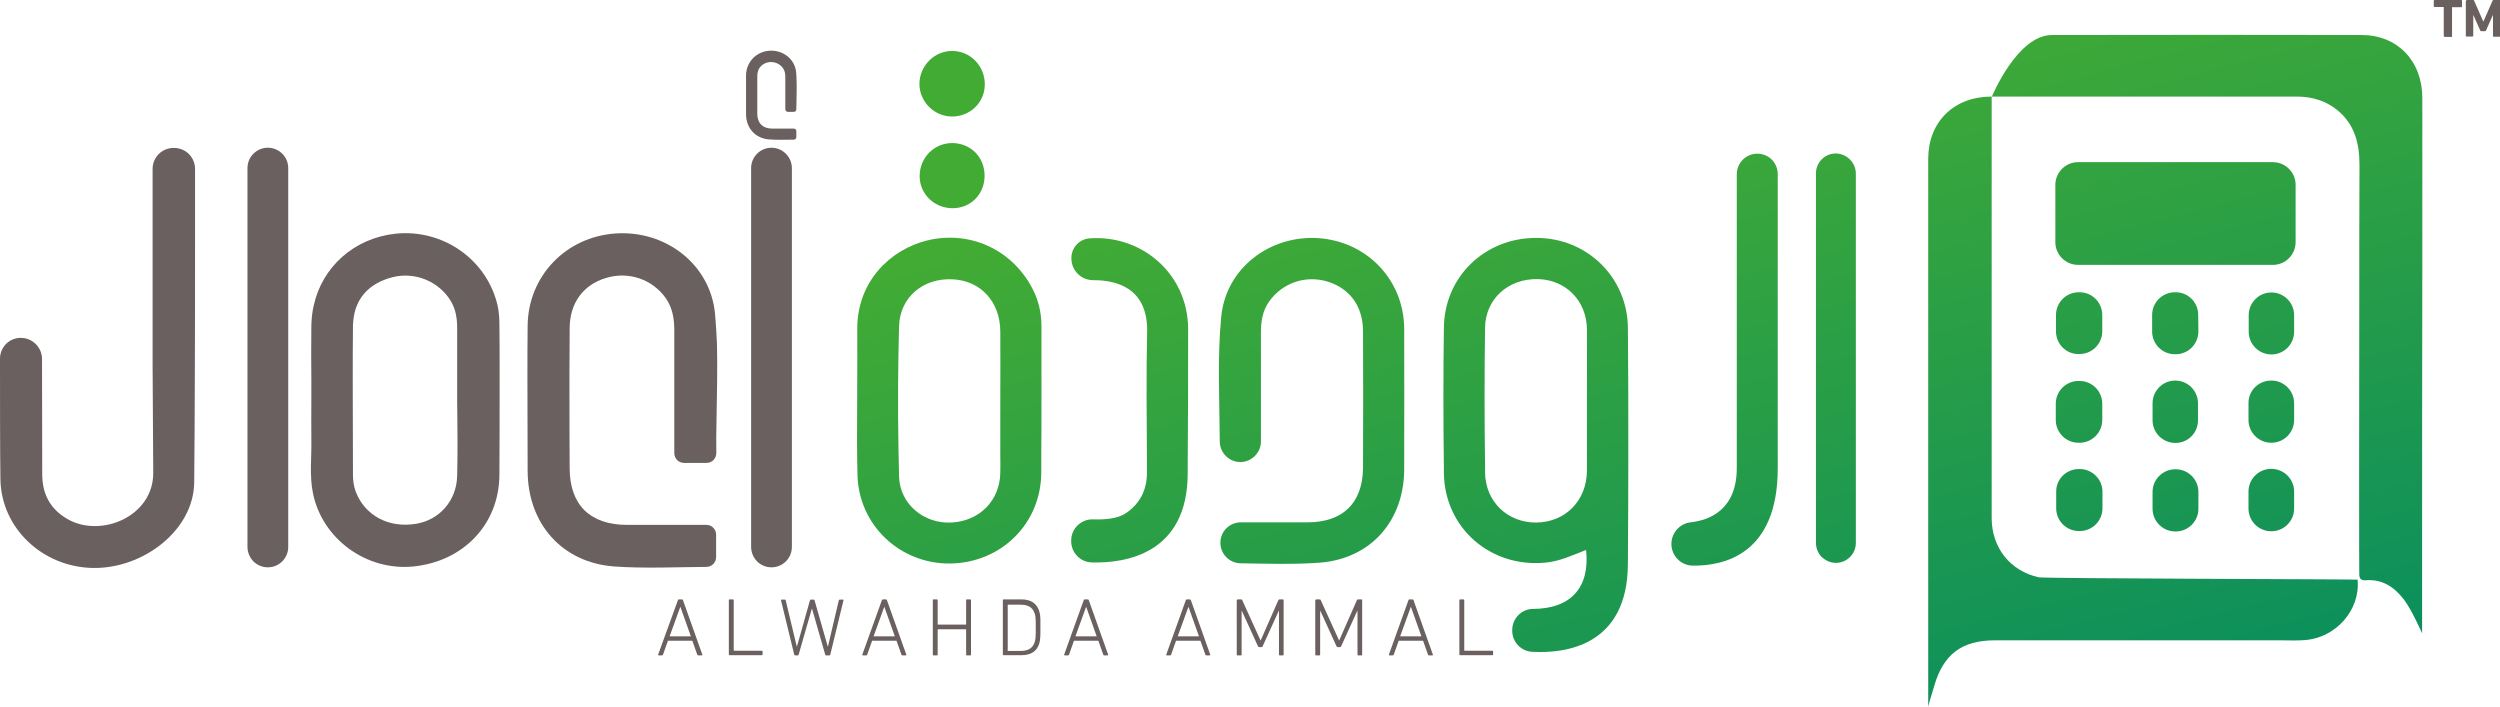 <?xml version="1.0" encoding="utf-8"?>
<!-- Generator: Adobe Illustrator 26.0.2, SVG Export Plug-In . SVG Version: 6.00 Build 0)  -->
<svg version="1.1" xmlns="http://www.w3.org/2000/svg" xmlns:xlink="http://www.w3.org/1999/xlink" x="0px" y="0px"
	 viewBox="0 0 1177.9 332.9" style="enable-background:new 0 0 1177.9 332.9;" xml:space="preserve">
<style type="text/css">
	.st0{display:none;}
	.st1{display:inline;}
	.st2{fill:#69605F;}
	.st3{fill:url(#SVGID_1_);}
	.st4{fill:url(#SVGID_00000116216283802511606200000010854852642630181800_);}
	.st5{fill:url(#SVGID_00000146497897803268945830000014259425588188191647_);}
	.st6{fill:url(#SVGID_00000125603900412113646030000002169630343436894113_);}
	.st7{fill:url(#SVGID_00000129167410752617109430000012415764161010830748_);}
	.st8{fill:url(#SVGID_00000152961494033139623280000007863905814795690660_);}
	.st9{fill:url(#SVGID_00000072269633314150017330000004747289215931336630_);}
	.st10{fill:url(#SVGID_00000128485794114114685220000005895328675203251365_);}
	.st11{fill:url(#SVGID_00000092420721177930465740000010354464744039891357_);}
	.st12{fill:url(#SVGID_00000011725482450781341770000016234767944478635923_);}
	.st13{fill:url(#SVGID_00000023978896303805864970000008712982079365047949_);}
	.st14{fill:url(#SVGID_00000135682349801303635500000013086634993572227758_);}
	.st15{fill:url(#SVGID_00000180355442823185271310000010363054171983806104_);}
	.st16{fill:url(#SVGID_00000104666970770746210390000014615737770705146275_);}
	.st17{fill:url(#SVGID_00000140714742484641262230000005471290576212116406_);}
	.st18{fill:url(#SVGID_00000101818681631890600090000001509532162515788474_);}
	.st19{fill:url(#SVGID_00000124851234343248339720000003703488207413647288_);}
	.st20{fill:url(#SVGID_00000159461283873029083800000009368216954171417747_);}
	.st21{fill:url(#SVGID_00000083082395565472747770000010290632862029714065_);}
	.st22{fill:url(#SVGID_00000124866345643484931860000001221003130078845087_);}
	.st23{fill:url(#SVGID_00000141432004968725839380000008866952838651369121_);}
</style>
<g id="Layer_2">
</g>
<g id="Layer_3">
</g>
<g id="Layer_4">
</g>
<g id="Layer_5">
</g>
<g id="Layer_6">
</g>
<g id="Layer_7" class="st0">
	<g class="st1">
		<g>
			<path class="st2" d="M130.5,115.1c0,0,0,43.7,0,46.3c0.2,10.5,7.5,17.8,17.8,17.8c10.2,0,17.6-7.4,17.7-17.9
				c0-43.3,0-135.4,0-135.4h14.2c0,0,0.1,75.1,0.1,110.4c0,8.2,4.3,14.3,11.5,16.8c7.4,2.6,15.8,0.3,20.5-5.6
				c2.9-3.6,3.6-7.8,3.6-12.3c0-14.8,0-29.7,0-44.8c4.6,0,9.2,0,13.7,0c0.1,0.2,0.4,0.4,0.4,0.7c0,16,0.8,32.1-0.1,48.1
				c-1.3,22.6-25.2,36-45.8,26.2c-1.1-0.5-2.1-1-3.6-1.7c-1,8.2-3.8,15.4-9.8,20.8c-9.8,8.9-21.2,11.5-33.5,7.1
				c-12.4-4.4-20.2-13.5-20.8-26.9c-0.7-15.7-0.4-49.6-0.4-49.6L130.5,115.1z"/>
			<path class="st2" d="M345.6,197.9c0-4.5,0-9.1,0-14.1c8.3,2.2,15.9,1.8,21.9-5c3.7-4.2,4.3-9.2,3.6-15c-5,2.3-9.8,4.1-15.2,4.6
				c-17.5,1.6-33.6-12-34.1-29.5c-0.6-18.4-0.8-36.8,0.1-55.2c0.7-16.4,15.4-28.8,32.8-28.5c16.4,0.3,30.6,13.4,30.8,29.4
				c0.3,28.6,0.4,57.2,0,85.8C385.2,189.6,363.2,204.5,345.6,197.9z M336,111.7C336,111.7,336,111.7,336,111.7
				c-0.1,8.2-0.1,16.4-0.1,24.6c0,3.9,0.8,7.6,3.2,10.8c4.6,6,12.7,8.5,20.3,6.1c7.5-2.4,11.8-8.1,11.9-16.4c0.1-16.7,0-33.3,0-50
				c0-1.6-0.1-3.2-0.5-4.7c-2.1-8-10.4-13.4-18.9-12.5c-9,1-15.6,7.4-15.8,15.9C335.8,94.2,336,103,336,111.7z"/>
			<path class="st2" d="M397.3,111.5c0-8.3-0.1-16.7,0-25c0.2-16.5,12.2-29.4,28.6-31.2c16.1-1.7,31.1,8.9,34.7,24.6
				c0.5,2,0.6,4.2,0.6,6.3c0,17.1,0.1,34.2,0,51.3c-0.2,16.6-12.2,29.2-29.2,31c-15.8,1.6-30.9-9.2-34.1-24.7
				c-1.3-6.1-0.4-12.4-0.6-18.6C397.2,120.5,397.3,116,397.3,111.5z M446.9,111.6C446.9,111.6,446.9,111.6,446.9,111.6
				c0-8.1,0-16.1,0-24.2c0-3.2-0.4-6.3-2.1-9.2c-3.9-6.7-12.1-10.1-19.8-8.2c-8.5,2.1-13.4,8-13.5,16.8c-0.1,16.7,0,33.4,0,50
				c0,2.1,0.2,4.2,1,6.2c3.2,8,11.2,12.2,20.4,10.7c8-1.3,13.8-7.9,14-16.4C447,128.8,446.9,120.2,446.9,111.6z"/>
			<path class="st2" d="M257.2,25.8c0,0,0.3,75.2-0.1,110.2c-0.2,14.9,15.6,22.3,27,15.7c5.8-3.4,8.5-8.5,8.5-15.1
				c0-14,0.1-46.3,0.1-46.3s9.4,0,14.2,0c0,3.2,0.1,35.2-0.1,48.2c-0.3,16.5-14.3,29.8-31.4,30.1c-17,0.3-32.1-12.8-32.2-29.1
				c-0.4-37.5-0.2-113.6-0.2-113.6H257.2z"/>
			<path class="st2" d="M189.6,192c0-6.4,4.7-11.3,11.1-11.5c6.5-0.1,11.5,4.9,11.5,11.4c0,6.4-4.9,11.3-11.3,11.3
				C194.6,203.3,189.6,198.4,189.6,192z"/>
			<path class="st2" d="M276.9,180.7c6.3,0.1,11.4,5.1,11.3,11.3c0,6.4-5.3,11.5-11.7,11.4c-6.3-0.1-11.2-5.3-11.1-11.6
				C265.5,185.5,270.5,180.6,276.9,180.7z"/>
			<path class="st2" d="M189.6,224.2c-0.1-6.6,4.9-11.6,11.3-11.6c6.3,0,11.3,5,11.3,11.3c0,6.4-4.8,11.4-11.1,11.5
				C194.8,235.5,189.7,230.5,189.6,224.2z"/>
		</g>
	</g>
</g>
<g id="Layer_8">
	<g>
		<g>
			<g>
				<g>
					<linearGradient id="SVGID_1_" gradientUnits="userSpaceOnUse" x1="938.464" y1="45.532" x2="938.441" y2="45.403">
						<stop  offset="0" style="stop-color:#9F2B47"/>
						<stop  offset="1" style="stop-color:#E30C2D"/>
					</linearGradient>
					<polygon class="st3" points="938.5,45.5 938.4,45.5 938.4,45.4 					"/>
					
						<linearGradient id="SVGID_00000119077358261740986450000005296618721739740812_" gradientUnits="userSpaceOnUse" x1="928.342" y1="-7.951" x2="1035.387" y2="400.926">
						<stop  offset="0" style="stop-color:#42AB34"/>
						<stop  offset="1" style="stop-color:#008965"/>
					</linearGradient>
					<path style="fill:url(#SVGID_00000119077358261740986450000005296618721739740812_);" d="M1085.8,301.6
						c-3.6,0.3-7.3,0.1-11,0.1c-45,0-90,0-134.9,0c-15.6,0-24.3,6.6-28.6,21.6c-0.9,3.2-2,6.3-2.8,9.6v-258
						c0-17.5,12.1-29.4,29.9-29.4c0,49.3,0,98.5,0,147.8c0,16.9,0,33.9,0,50.8c0,14,8.8,25,22.2,27.9c2.7,0.6,148,0.9,150.2,1.1
						C1112.2,287.3,1100.6,300.6,1085.8,301.6z"/>
					
						<linearGradient id="SVGID_00000148629010998815657930000010698677296304282289_" gradientUnits="userSpaceOnUse" x1="1020.067" y1="-31.965" x2="1127.112" y2="376.913">
						<stop  offset="0" style="stop-color:#42AB34"/>
						<stop  offset="1" style="stop-color:#008965"/>
					</linearGradient>
					<path style="fill:url(#SVGID_00000148629010998815657930000010698677296304282289_);" d="M1141.2,268.8c0,7.6,0,29.6,0,29.6
						s-4.8-10.9-8.4-15.7c-4.7-6.2-10.3-9.9-18.2-9.3c-2.3,0.2-3-1-3-2.8c-0.1-1.9-0.1-68.8,0-129.2c0-23.6,0-46.3,0.1-63.6
						c0-10.1-2.2-19.1-10.3-25.8c-5.6-4.6-12.1-6.5-19.4-6.5c-47.8,0-95.6,0-143.5,0c0,0,11.9-28.9,28.2-29c48.7-0.1,97.3-0.1,146,0
						c16.9,0,28.6,12.2,28.6,29.7c0,26.6,0,53.3,0,79.9C1141.2,173.6,1141.2,221.2,1141.2,268.8z"/>
					
						<linearGradient id="SVGID_00000034079145553381920970000011673373950360112787_" gradientUnits="userSpaceOnUse" x1="992.203" y1="-24.67" x2="1099.248" y2="384.208">
						<stop  offset="0" style="stop-color:#42AB34"/>
						<stop  offset="1" style="stop-color:#008965"/>
					</linearGradient>
					<path style="fill:url(#SVGID_00000034079145553381920970000011673373950360112787_);" d="M1081.6,87.1v27
						c0,5.9-4.8,10.7-10.7,10.7h-91.8c-5.9,0-10.7-4.8-10.7-10.7v-27c0-5.9,4.8-10.7,10.7-10.7h91.8
						C1076.8,76.4,1081.6,81.2,1081.6,87.1z"/>
					
						<linearGradient id="SVGID_00000112630766157794182750000006795214038762178972_" gradientUnits="userSpaceOnUse" x1="937.037" y1="-10.228" x2="1044.083" y2="398.65">
						<stop  offset="0" style="stop-color:#42AB34"/>
						<stop  offset="1" style="stop-color:#008965"/>
					</linearGradient>
					<path style="fill:url(#SVGID_00000112630766157794182750000006795214038762178972_);" d="M968.7,156.1v-7.7
						c0-5.9,4.8-10.7,10.7-10.7h0.4c5.9,0,10.7,4.8,10.7,10.7v7.7c0,5.9-4.8,10.7-10.7,10.7h-0.4
						C973.5,166.9,968.7,162.1,968.7,156.1z"/>
					
						<linearGradient id="SVGID_00000143607816183207814730000004114947327631476646_" gradientUnits="userSpaceOnUse" x1="926.796" y1="-7.547" x2="1033.841" y2="401.331">
						<stop  offset="0" style="stop-color:#42AB34"/>
						<stop  offset="1" style="stop-color:#008965"/>
					</linearGradient>
					<path style="fill:url(#SVGID_00000143607816183207814730000004114947327631476646_);" d="M968.6,197.9v-7.7
						c0-5.9,4.8-10.7,10.7-10.7h0.5c5.9,0,10.7,4.8,10.7,10.7v7.7c0,5.9-4.8,10.7-10.7,10.7h-0.5
						C973.4,208.6,968.6,203.8,968.6,197.9z"/>
					
						<linearGradient id="SVGID_00000127043810443860124280000018265080718951483837_" gradientUnits="userSpaceOnUse" x1="916.666" y1="-4.895" x2="1023.711" y2="403.983">
						<stop  offset="0" style="stop-color:#42AB34"/>
						<stop  offset="1" style="stop-color:#008965"/>
					</linearGradient>
					<path style="fill:url(#SVGID_00000127043810443860124280000018265080718951483837_);" d="M979.5,221h0.4
						c5.9,0,10.7,4.8,10.7,10.7v7.8c0,5.9-4.8,10.7-10.7,10.7h-0.4c-5.9,0-10.7-4.8-10.7-10.7v-7.8C968.7,225.8,973.5,221,979.5,221
						z"/>
					
						<linearGradient id="SVGID_00000091002668221582019690000007335395666605987233_" gradientUnits="userSpaceOnUse" x1="1001.343" y1="-27.063" x2="1108.389" y2="381.815">
						<stop  offset="0" style="stop-color:#42AB34"/>
						<stop  offset="1" style="stop-color:#008965"/>
					</linearGradient>
					<path style="fill:url(#SVGID_00000091002668221582019690000007335395666605987233_);" d="M1070.1,220.9L1070.1,220.9
						c6,0,10.8,4.8,10.8,10.7v8c0,5.9-4.8,10.7-10.7,10.7h-0.1c-5.9,0-10.7-4.8-10.7-10.7v-8
						C1059.4,225.7,1064.2,220.9,1070.1,220.9z"/>
					
						<linearGradient id="SVGID_00000054263257726782954760000010074952995540015539_" gradientUnits="userSpaceOnUse" x1="979.361" y1="-21.308" x2="1086.406" y2="387.57">
						<stop  offset="0" style="stop-color:#42AB34"/>
						<stop  offset="1" style="stop-color:#008965"/>
					</linearGradient>
					<path style="fill:url(#SVGID_00000054263257726782954760000010074952995540015539_);" d="M1035.7,148.3c0,2.5,0.1,5.2,0.1,7.8
						c0,6-4.8,10.8-10.7,10.8h-0.4c-5.9,0-10.7-4.8-10.7-10.7c0-2.6,0-5.3,0-7.8c0-5.9,4.8-10.7,10.7-10.7h0.4
						C1030.9,137.7,1035.7,142.4,1035.7,148.3z"/>
					
						<linearGradient id="SVGID_00000006690972967610688170000004690837731895354779_" gradientUnits="userSpaceOnUse" x1="1021.776" y1="-32.413" x2="1128.821" y2="376.465">
						<stop  offset="0" style="stop-color:#42AB34"/>
						<stop  offset="1" style="stop-color:#008965"/>
					</linearGradient>
					<path style="fill:url(#SVGID_00000006690972967610688170000004690837731895354779_);" d="M1070.2,167L1070.2,167
						c-5.9,0-10.7-4.8-10.7-10.7v-7.8c0-5.9,4.8-10.7,10.7-10.7l0,0c5.9,0,10.7,4.8,10.7,10.7v7.8
						C1080.9,162.2,1076.1,167,1070.2,167z"/>
					
						<linearGradient id="SVGID_00000018197397809515577670000017544095920306206896_" gradientUnits="userSpaceOnUse" x1="969.274" y1="-18.667" x2="1076.319" y2="390.21">
						<stop  offset="0" style="stop-color:#42AB34"/>
						<stop  offset="1" style="stop-color:#008965"/>
					</linearGradient>
					<path style="fill:url(#SVGID_00000018197397809515577670000017544095920306206896_);" d="M1025,208.7L1025,208.7
						c-6,0-10.8-4.8-10.8-10.7V190c0-5.9,4.8-10.7,10.7-10.7h0c5.9,0,10.7,4.8,10.7,10.7v7.9C1035.7,203.9,1030.9,208.7,1025,208.7z
						"/>
					
						<linearGradient id="SVGID_00000109721057724586489410000013811133013854912674_" gradientUnits="userSpaceOnUse" x1="1011.564" y1="-29.739" x2="1118.609" y2="379.139">
						<stop  offset="0" style="stop-color:#42AB34"/>
						<stop  offset="1" style="stop-color:#008965"/>
					</linearGradient>
					<path style="fill:url(#SVGID_00000109721057724586489410000013811133013854912674_);" d="M1070.1,179.3h0.1
						c5.9,0,10.7,4.8,10.7,10.7v7.9c0,5.9-4.8,10.7-10.7,10.7h-0.1c-5.9,0-10.7-4.8-10.7-10.7V190
						C1059.3,184.1,1064.1,179.3,1070.1,179.3z"/>
					
						<linearGradient id="SVGID_00000012463482149874755290000003917796765208573569_" gradientUnits="userSpaceOnUse" x1="959.102" y1="-16.004" x2="1066.147" y2="392.873">
						<stop  offset="0" style="stop-color:#42AB34"/>
						<stop  offset="1" style="stop-color:#008965"/>
					</linearGradient>
					<path style="fill:url(#SVGID_00000012463482149874755290000003917796765208573569_);" d="M1014.2,239.7v-7.9
						c0-5.9,4.8-10.7,10.7-10.7h0.2c5.9,0,10.7,4.8,10.7,10.7v7.9c0,5.9-4.8,10.7-10.7,10.7h-0.2
						C1019,250.4,1014.2,245.6,1014.2,239.7z"/>
				</g>
			</g>
			<g>
				
					<linearGradient id="SVGID_00000018236514434051460020000008105400183738488248_" gradientUnits="userSpaceOnUse" x1="688.641" y1="54.803" x2="795.686" y2="463.681">
					<stop  offset="0" style="stop-color:#42AB34"/>
					<stop  offset="1" style="stop-color:#008965"/>
				</linearGradient>
				<path style="fill:url(#SVGID_00000018236514434051460020000008105400183738488248_);" d="M767,154.5
					c-0.2-23.8-19.2-42.4-43.1-42.4c-24.3-0.1-43.4,18.3-43.6,42.4c-0.3,21.9-0.3,43.9,0,65.8c0,0.8,0,1.7,0,2.5
					c0.3,25.9,21.8,44.7,47.7,42.3c6.9-0.6,12.9-3.5,19.3-6c1.9,17.8-7.2,27.7-25,27.8c-5.4,0-9.8,4.5-9.8,10v0.3
					c0,5.2,4.1,9.6,9.3,9.9c15.5,0.9,45.2-2.6,45.2-41.7c0.1-16.5,0.2-33,0.2-49.5C767.2,195.3,767.2,174.9,767,154.5z M747.7,221.8
					c-0.1,14.1-10.2,24.3-23.9,24.4c-13.4,0.1-23.9-9.7-24.1-23.6c0-1,0-2,0-3c-0.3-21.7-0.3-43.5,0-65.2
					c0.2-13.6,10.9-23.1,24.7-22.9c13.3,0.2,23.2,10.2,23.3,23.7c0.1,11.3,0,22.6,0,33.8c0,9.4,0,18.8,0,28.1
					C747.7,218.7,747.7,220.2,747.7,221.8z"/>
				
					<linearGradient id="SVGID_00000036948064817260230450000007828743167480668851_" gradientUnits="userSpaceOnUse" x1="430.12" y1="122.484" x2="537.165" y2="531.362">
					<stop  offset="0" style="stop-color:#42AB34"/>
					<stop  offset="1" style="stop-color:#008965"/>
				</linearGradient>
				<path style="fill:url(#SVGID_00000036948064817260230450000007828743167480668851_);" d="M490.7,188.8c0-11.7,0-23.3,0-35
					c0-6.4-1.4-12.5-4.4-18.1c-9.6-18.2-29.5-27.3-49.5-22.4c-17,4.2-33,19-32.9,41.8c0.1,17.5-0.1,34.9-0.1,52.4
					c0,5.3,0.1,10.6,0.2,15.9c0.4,24,20.1,42.5,44,42.1c24-0.5,42.5-19,42.6-42.8c0-2.2,0-4.3,0-6.5
					C490.7,207,490.7,197.9,490.7,188.8z M471.3,222.6c-0.1,13.1-9.7,22.9-23,23.6c-12.9,0.7-24.3-8.6-24.7-21.6
					c-0.1-4.9-0.2-9.8-0.3-14.7c-0.3-18.7-0.2-37.5,0.3-56.2c0.4-13.8,11.5-22.8,25.2-22.1c13.3,0.6,22.4,10.6,22.5,24.5
					c0.1,10.9,0,21.8,0,32.8c0,8.6,0,17.3,0,25.9C471.4,217.3,471.3,219.9,471.3,222.6z"/>
				
					<linearGradient id="SVGID_00000129178293793646029630000001173572551803070108_" gradientUnits="userSpaceOnUse" x1="586.442" y1="81.559" x2="693.487" y2="490.437">
					<stop  offset="0" style="stop-color:#42AB34"/>
					<stop  offset="1" style="stop-color:#008965"/>
				</linearGradient>
				<path style="fill:url(#SVGID_00000129178293793646029630000001173572551803070108_);" d="M661.6,220.7v0.5
					c-0.1,24.1-15.6,42-39.7,43.9c-12.3,0.9-24.8,0.5-37.4,0.3c-5.3-0.1-9.5-4.4-9.5-9.7c0-5.3,4.3-9.6,9.6-9.6c0,0,0,0,0,0
					c9.5,0,23.8,0,31.4,0c16.6,0,25.8-8.9,26.2-25.1c0-0.2,0-0.5,0-0.7c0.1-21.5,0.1-43,0-64.5c-0.1-11.6-6.3-19.9-16.6-23.1
					c-10.4-3.2-21.3,0.5-27.6,9.3c-3.2,4.5-3.9,9.5-3.9,14.8c0,16.9,0,33.9,0,51.2c0,5.3-4.4,9.7-9.7,9.7c-5.3,0-9.6-4.3-9.7-9.6
					c-0.1-19.8-1.2-39.5,0.7-58.9c2.2-22.8,22.8-38.5,45.8-37c22.8,1.6,40.1,19.5,40.4,42.4C661.7,176.5,661.6,198.6,661.6,220.7z"
					/>
				
					<linearGradient id="SVGID_00000026879087556192796600000001046539295897193919_" gradientUnits="userSpaceOnUse" x1="776.499" y1="31.802" x2="883.544" y2="440.679">
					<stop  offset="0" style="stop-color:#42AB34"/>
					<stop  offset="1" style="stop-color:#008965"/>
				</linearGradient>
				<path style="fill:url(#SVGID_00000026879087556192796600000001046539295897193919_);" d="M837.6,209c0,4.2,0,8.1,0,11.7
					c0,40.6-25.5,46-40.1,45.8c-5.6-0.1-10-4.7-10-10.2c0-5.2,3.9-9.6,9-10.2c9.1-1,21.8-6,21.8-25.6c0-2.9,0-6,0-9.3
					c0-40.1,0-104.7,0-129.1c0-5.3,4.3-9.7,9.7-9.7c2.7,0,5.1,1.1,6.8,2.8c1.7,1.7,2.8,4.2,2.8,6.8
					C837.6,105.9,837.6,168.5,837.6,209z"/>
				
					<linearGradient id="SVGID_00000129926897893859899930000011215785577243726239_" gradientUnits="userSpaceOnUse" x1="505.948" y1="102.632" x2="612.993" y2="511.51">
					<stop  offset="0" style="stop-color:#42AB34"/>
					<stop  offset="1" style="stop-color:#008965"/>
				</linearGradient>
				<path style="fill:url(#SVGID_00000129926897893859899930000011215785577243726239_);" d="M559.6,219.8c0,1,0,2,0,3.1
					c0,38.1-29.3,42.5-45.1,42.1c-5.5-0.1-9.8-4.6-9.8-10v-0.3c0-5.7,4.7-10.2,10.4-10c5.3,0.2,11.4-0.3,15.2-2.8
					c6.9-4.6,10.2-11.2,10.1-19.6c0-1.1,0-2.1,0-3.2c-0.1-21.2-0.4-42.3,0.1-63.5c0-20.2-14.8-23.6-25.3-23.6
					c-5.7,0.1-10.4-4.5-10.4-10.2v-0.3c0-4.8,3.7-8.8,8.5-9.2c24.6-1.8,46.2,16.6,46.5,42.3C559.8,176.4,559.8,198.1,559.6,219.8z"
					/>
				
					<linearGradient id="SVGID_00000119096443573181695170000013763489403001579147_" gradientUnits="userSpaceOnUse" x1="825.72" y1="18.915" x2="932.766" y2="427.793">
					<stop  offset="0" style="stop-color:#42AB34"/>
					<stop  offset="1" style="stop-color:#008965"/>
				</linearGradient>
				<path style="fill:url(#SVGID_00000119096443573181695170000013763489403001579147_);" d="M874.4,81.8v174c0,5.2-4.2,9.4-9.4,9.4
					c-2.6,0-4.9-1.1-6.7-2.8c-1.7-1.7-2.7-4.1-2.7-6.7v-174c0-5.2,4.2-9.4,9.4-9.4C870.1,72.4,874.4,76.6,874.4,81.8z"/>
				
					<linearGradient id="SVGID_00000143598266332581590440000004392882323808076448_" gradientUnits="userSpaceOnUse" x1="467.757" y1="112.631" x2="574.802" y2="521.509">
					<stop  offset="0" style="stop-color:#42AB34"/>
					<stop  offset="1" style="stop-color:#008965"/>
				</linearGradient>
				<path style="fill:url(#SVGID_00000143598266332581590440000004392882323808076448_);" d="M464,39.9c-0.1,8.5-7,15.1-15.6,15
					c-8.4-0.1-15.3-7.2-15.2-15.5c0.1-8.4,7-15.4,15.4-15.4C457.2,24,464.1,31.1,464,39.9z"/>
				
					<linearGradient id="SVGID_00000111904394716245816400000009683438067738667671_" gradientUnits="userSpaceOnUse" x1="457.099" y1="115.421" x2="564.145" y2="524.299">
					<stop  offset="0" style="stop-color:#42AB34"/>
					<stop  offset="1" style="stop-color:#008965"/>
				</linearGradient>
				<path style="fill:url(#SVGID_00000111904394716245816400000009683438067738667671_);" d="M463.9,82.8c0,8.7-6.5,15.3-15.1,15.3
					c-8.6,0-15.5-6.7-15.5-15.1c0-8.8,6.9-15.7,15.6-15.6C457.5,67.6,463.9,74.1,463.9,82.8z"/>
				<g>
					<g>
						<path class="st2" d="M135.8,79.2v178.5c0,5.3-4.3,9.6-9.6,9.6c-2.7,0-5.1-1.1-6.8-2.8c-1.7-1.7-2.8-4.2-2.8-6.8V79.2
							c0-5.3,4.3-9.6,9.6-9.6C131.5,69.6,135.8,73.9,135.8,79.2z"/>
						<g>
							<path class="st2" d="M337.6,197.5c-0.1,5.3-0.2,10.6-0.1,15.9c0,2.6-2,4.7-4.6,4.7h-10.6c-2.6,0-4.6-2.1-4.6-4.6v-19.6
								c0-9.2,0-18.4,0-27.5c0-3.6,0-7.1,0-10.7c0-5.4-0.8-10.6-4-15.2c-6.4-9-17.6-12.8-28.3-9.5c-10.6,3.2-17,11.8-17,23.7
								c0,6.7-0.1,13.5-0.1,20.2c0,2.8,0,5.6,0,8.4c0,12.5,0,25,0.1,37.5c0.1,17.1,9.6,26.4,26.8,26.5c12.5,0,25,0,37.5,0h0.1
								c2.5,0,4.6,2,4.6,4.6v10.6c0,2.5-2,4.6-4.6,4.6c-14.7,0.1-29.2,0.8-43.5-0.2c-24.6-1.9-40.6-20.2-40.7-45
								c0-14.5-0.1-29-0.1-43.5v-1.1c0-7.9,0-15.8,0.1-23.8c0.2-23.4,18-41.9,41.4-43.5c23.6-1.6,44.7,14.5,46.9,37.9
								c0.4,4.6,0.7,9.3,0.9,14C338.1,173.6,337.8,185.5,337.6,197.5z"/>
							<path class="st2" d="M370,39.1c0-1,0-1.9,0-2.9c0-1.5-0.2-2.8-1.1-4.1c-1.7-2.4-4.7-3.4-7.6-2.6c-2.8,0.9-4.5,3.1-4.5,6.3
								c0,1.8,0,3.6,0,5.4c0,4.1,0,8.2,0,12.3c0,4.6,2.6,7.1,7.2,7.1c3.3,0,6.7,0,10,0h0c0.7,0,1.2,0.5,1.2,1.2v2.8
								c0,0.7-0.6,1.2-1.2,1.2c-3.9,0-7.8,0.2-11.6-0.1c-6.6-0.5-10.9-5.4-10.9-12c0-4,0-8,0-11.9c0-2.1,0-4.2,0-6.3
								c0.1-6.3,4.8-11.2,11.1-11.6c6.3-0.4,11.9,3.9,12.5,10.1c0.1,1.2,0.2,2.5,0.2,3.7c0.2,4.6-0.1,9.2-0.1,13.8
								c0,0.7-0.5,1.2-1.2,1.2h-2.8c-0.7,0-1.2-0.6-1.2-1.2C370,47.5,370,43.3,370,39.1z"/>
							<path class="st2" d="M373.1,79.2v178.5c0,5.3-4.3,9.6-9.6,9.6c-2.7,0-5.1-1.1-6.8-2.8c-1.7-1.7-2.8-4.2-2.8-6.8V79.2
								c0-5.3,4.3-9.6,9.6-9.6C368.7,69.6,373.1,73.9,373.1,79.2z"/>
							<g>
								<path class="st2" d="M235.4,178.3c0-1.2,0-2.4,0-3.5c0-7.3,0-14.5-0.1-21.8c0-2.9-0.2-5.9-0.8-8.8
									c-4.9-21.8-25.7-36.4-48.1-34.1c-19.6,2.1-34.6,15.7-38.6,33.9c-0.7,3-1,6.1-1.1,9.3c-0.1,8.8-0.1,17.7,0,26.5
									c0,2.7,0,5.5,0,8.2c0,6.2-0.1,12.5,0,18.7c0.2,8.6-1,17.4,0.8,25.9c4.5,21.6,25.4,36.5,47.3,34.3
									c23.6-2.4,40.3-19.9,40.5-43C235.4,208.8,235.4,193.5,235.4,178.3z M215.4,224.1c-0.2,11.7-8.3,20.9-19.4,22.7
									c-12.8,2.1-23.9-3.8-28.3-14.9c-1.1-2.8-1.4-5.7-1.4-8.6c0-14.3-0.1-28.5-0.1-42.8c0-8.9,0-17.7,0.1-26.6c0-0.7,0-1.3,0.1-2
									c0.7-11.1,7.4-18.5,18.6-21.3c10.7-2.7,22,2.1,27.5,11.4c2.3,3.9,2.9,8.2,2.9,12.7c0,4.7,0,9.5,0,14.3c0,3.6,0,7.1,0,10.7
									v8.7h0C215.5,200.2,215.7,212.1,215.4,224.1z"/>
								<path class="st2" d="M91.8,175.2c-0.1,19.2-0.1,37.7-0.3,52c-0.2,22.7-24.1,40.8-47.7,40.4C20,267.2,0.6,248.8,0.2,225.9
									C0,212.4,0,184.2,0,169c0-2.7,1.1-5.2,2.9-7c1.6-1.6,3.8-2.6,6.2-2.8c0.3,0,0.5,0,0.8,0c2,0,3.9,0.6,5.5,1.7
									c2.6,1.8,4.4,4.8,4.4,8.2c0,14.3,0.1,40.6,0.1,54.4c0,9.2,3.7,16.3,11.8,21c15.8,9.2,40.7-1.2,40.5-21.8
									c-0.1-13.5-0.2-31.4-0.3-50.2c0-27,0-55.8,0-76.1c0-6.7,0-12.4,0-16.8c0-5.5,4.4-9.9,9.9-9.9H82c5.5,0,9.9,4.4,9.9,9.9
									c0,7.8,0,19.6,0,33.5C91.9,131.5,91.9,153.8,91.8,175.2z"/>
							</g>
						</g>
					</g>
				</g>
				<g>
					<path class="st2" d="M319.4,282.8c0.1-0.3,0.2-0.4,0.5-0.4h1.4c0.2,0,0.4,0.1,0.5,0.4l9.1,25.6c0.1,0.3,0,0.4-0.3,0.4H329
						c-0.3,0-0.4-0.1-0.5-0.4l-2.3-6.5h-11.5l-2.3,6.5c-0.1,0.3-0.3,0.4-0.5,0.4h-1.5c-0.3,0-0.3-0.1-0.3-0.4L319.4,282.8z
						 M325.5,299.8l-4.9-13.8h-0.1l-5,13.8H325.5z"/>
					<path class="st2" d="M343.4,282.8c0-0.3,0.1-0.4,0.4-0.4h1.5c0.3,0,0.4,0.1,0.4,0.4v23.6c0,0.2,0.1,0.2,0.2,0.2h13
						c0.3,0,0.4,0.1,0.4,0.4v1.3c0,0.3-0.1,0.4-0.4,0.4h-15.1c-0.3,0-0.4-0.1-0.4-0.4V282.8z"/>
					<path class="st2" d="M389.2,308.8c-0.2,0-0.4-0.1-0.4-0.4l-6.2-21.6h-0.1l-6.2,21.6c-0.1,0.3-0.2,0.4-0.4,0.4h-1.2
						c-0.2,0-0.4-0.1-0.5-0.4l-6.2-25.5c-0.1-0.3,0-0.4,0.3-0.4h1.4c0.3,0,0.5,0.1,0.5,0.4l5.2,21.7h0.1l6.1-21.7
						c0.1-0.3,0.2-0.4,0.5-0.4h1.2c0.2,0,0.4,0.1,0.5,0.4l6.2,21.7h0.1l5.1-21.7c0.1-0.3,0.2-0.4,0.5-0.4h1.4c0.3,0,0.4,0.1,0.3,0.4
						l-6.2,25.5c-0.1,0.3-0.2,0.4-0.4,0.4H389.2z"/>
					<path class="st2" d="M415.5,282.8c0.1-0.3,0.2-0.4,0.5-0.4h1.4c0.2,0,0.4,0.1,0.5,0.4l9.1,25.6c0.1,0.3,0,0.4-0.3,0.4h-1.5
						c-0.3,0-0.4-0.1-0.5-0.4l-2.3-6.5h-11.5l-2.3,6.5c-0.1,0.3-0.3,0.4-0.5,0.4h-1.5c-0.3,0-0.3-0.1-0.3-0.4L415.5,282.8z
						 M421.6,299.8l-4.9-13.8h-0.1l-5,13.8H421.6z"/>
					<path class="st2" d="M439.5,282.8c0-0.3,0.1-0.4,0.4-0.4h1.5c0.3,0,0.4,0.1,0.4,0.4v11.3c0,0.2,0.1,0.2,0.2,0.2h13
						c0.1,0,0.2-0.1,0.2-0.2v-11.3c0-0.3,0.1-0.4,0.4-0.4h1.5c0.3,0,0.4,0.1,0.4,0.4v25.6c0,0.3-0.1,0.4-0.4,0.4h-1.5
						c-0.3,0-0.4-0.1-0.4-0.4v-11.7c0-0.2-0.1-0.2-0.2-0.2h-13c-0.1,0-0.2,0.1-0.2,0.2v11.7c0,0.3-0.1,0.4-0.4,0.4h-1.5
						c-0.3,0-0.4-0.1-0.4-0.4V282.8z"/>
					<path class="st2" d="M472.5,282.8c0-0.3,0.1-0.4,0.4-0.4h8.3c4.4,0,7.2,1.8,8.4,5.4c0.1,0.4,0.2,0.8,0.3,1.2
						c0.1,0.4,0.2,0.9,0.2,1.5c0.1,0.6,0.1,1.3,0.1,2.1c0,0.8,0,1.8,0,3c0,1.2,0,2.2,0,3c0,0.8-0.1,1.5-0.1,2.1
						c-0.1,0.6-0.1,1.1-0.2,1.5c-0.1,0.4-0.2,0.8-0.3,1.2c-1.2,3.6-4,5.3-8.4,5.3h-8.3c-0.3,0-0.4-0.1-0.4-0.4V282.8z M474.7,306.5
						c0,0.2,0.1,0.2,0.2,0.2h5.9c1.7,0,3.1-0.3,4.2-0.9c1.1-0.6,1.9-1.6,2.4-3c0.1-0.3,0.2-0.6,0.3-1c0.1-0.4,0.1-0.8,0.2-1.3
						c0-0.5,0.1-1.2,0.1-1.9c0-0.8,0-1.7,0-2.8c0-1.1,0-2,0-2.8c0-0.8-0.1-1.4-0.1-1.9c-0.1-0.5-0.1-1-0.2-1.3
						c-0.1-0.4-0.2-0.7-0.3-1c-0.5-1.4-1.3-2.4-2.4-3c-1.1-0.6-2.5-0.9-4.2-0.9H475c-0.1,0-0.2,0.1-0.2,0.2V306.5z"/>
					<path class="st2" d="M510.6,282.8c0.1-0.3,0.2-0.4,0.5-0.4h1.4c0.2,0,0.4,0.1,0.5,0.4l9.1,25.6c0.1,0.3,0,0.4-0.3,0.4h-1.5
						c-0.3,0-0.4-0.1-0.5-0.4l-2.3-6.5H506l-2.3,6.5c-0.1,0.3-0.3,0.4-0.5,0.4h-1.5c-0.3,0-0.3-0.1-0.3-0.4L510.6,282.8z
						 M516.7,299.8l-4.9-13.8h-0.1l-5,13.8H516.7z"/>
					<path class="st2" d="M558.7,282.8c0.1-0.3,0.2-0.4,0.5-0.4h1.4c0.2,0,0.4,0.1,0.5,0.4l9.1,25.6c0.1,0.3,0,0.4-0.3,0.4h-1.5
						c-0.3,0-0.4-0.1-0.5-0.4l-2.3-6.5h-11.5l-2.3,6.5c-0.1,0.3-0.3,0.4-0.5,0.4h-1.5c-0.3,0-0.3-0.1-0.3-0.4L558.7,282.8z
						 M564.9,299.8l-4.9-13.8h-0.1l-5,13.8H564.9z"/>
					<path class="st2" d="M582.8,282.8c0-0.3,0.1-0.4,0.4-0.4h1.5c0.3,0,0.5,0.1,0.6,0.4l8.6,18.9h0.1l8.3-18.9
						c0.1-0.3,0.3-0.4,0.6-0.4h1.5c0.3,0,0.4,0.1,0.4,0.4v25.6c0,0.3-0.1,0.4-0.4,0.4H603c-0.3,0-0.4-0.1-0.4-0.4v-20.6h-0.1
						l-7.6,16.7c-0.1,0.2-0.2,0.3-0.3,0.3c-0.1,0.1-0.2,0.1-0.4,0.1h-0.8c-0.3,0-0.5-0.1-0.7-0.4l-7.6-16.7h-0.1v20.6
						c0,0.3-0.1,0.4-0.4,0.4h-1.5c-0.3,0-0.4-0.1-0.4-0.4V282.8z"/>
					<path class="st2" d="M619.8,282.8c0-0.3,0.1-0.4,0.4-0.4h1.5c0.3,0,0.5,0.1,0.6,0.4l8.6,18.9h0.1l8.3-18.9
						c0.1-0.3,0.3-0.4,0.6-0.4h1.5c0.3,0,0.4,0.1,0.4,0.4v25.6c0,0.3-0.1,0.4-0.4,0.4H640c-0.3,0-0.4-0.1-0.4-0.4v-20.6h-0.1
						l-7.6,16.7c-0.1,0.2-0.2,0.3-0.3,0.3c-0.1,0.1-0.2,0.1-0.4,0.1h-0.8c-0.3,0-0.5-0.1-0.7-0.4l-7.6-16.7H622v20.6
						c0,0.3-0.1,0.4-0.4,0.4h-1.5c-0.3,0-0.4-0.1-0.4-0.4V282.8z"/>
					<path class="st2" d="M663.6,282.8c0.1-0.3,0.2-0.4,0.5-0.4h1.4c0.2,0,0.4,0.1,0.5,0.4l9.1,25.6c0.1,0.3,0,0.4-0.3,0.4h-1.5
						c-0.3,0-0.4-0.1-0.5-0.4l-2.3-6.5H659l-2.3,6.5c-0.1,0.3-0.3,0.4-0.5,0.4h-1.5c-0.3,0-0.3-0.1-0.3-0.4L663.6,282.8z
						 M669.7,299.8l-4.9-13.8h-0.1l-5,13.8H669.7z"/>
					<path class="st2" d="M687.6,282.8c0-0.3,0.1-0.4,0.4-0.4h1.5c0.3,0,0.4,0.1,0.4,0.4v23.6c0,0.2,0.1,0.2,0.2,0.2h13
						c0.3,0,0.4,0.1,0.4,0.4v1.3c0,0.3-0.1,0.4-0.4,0.4H688c-0.3,0-0.4-0.1-0.4-0.4V282.8z"/>
				</g>
			</g>
		</g>
		<g>
			<path class="st2" d="M1151.7,17.2c-0.2,0-0.3-0.1-0.3-0.3V3.5c0-0.1-0.1-0.2-0.1-0.2h-4.3c-0.2,0-0.3-0.1-0.3-0.3V0.3
				c0-0.2,0.1-0.3,0.3-0.3h12.7c0.2,0,0.3,0.1,0.3,0.3v2.8c0,0.2-0.1,0.3-0.3,0.3h-4.3c-0.1,0-0.1,0.1-0.1,0.2v13.5
				c0,0.2-0.1,0.3-0.3,0.3H1151.7z"/>
			<path class="st2" d="M1162,0.3c0-0.2,0.1-0.3,0.3-0.3h3c0.2,0,0.3,0.1,0.4,0.3l4.3,9.8h0.1l4.3-9.8c0.1-0.2,0.2-0.3,0.4-0.3h3
				c0.2,0,0.3,0.1,0.3,0.3v16.7c0,0.2-0.1,0.3-0.3,0.3h-2.9c-0.2,0-0.3-0.1-0.3-0.3V7.2h-0.1l-3.2,7.2c-0.1,0.2-0.3,0.3-0.5,0.3
				h-1.7c-0.2,0-0.4-0.1-0.5-0.3l-3.2-7.2h-0.1v9.7c0,0.2-0.1,0.3-0.3,0.3h-2.9c-0.2,0-0.3-0.1-0.3-0.3V0.3z"/>
		</g>
	</g>
</g>
</svg>

